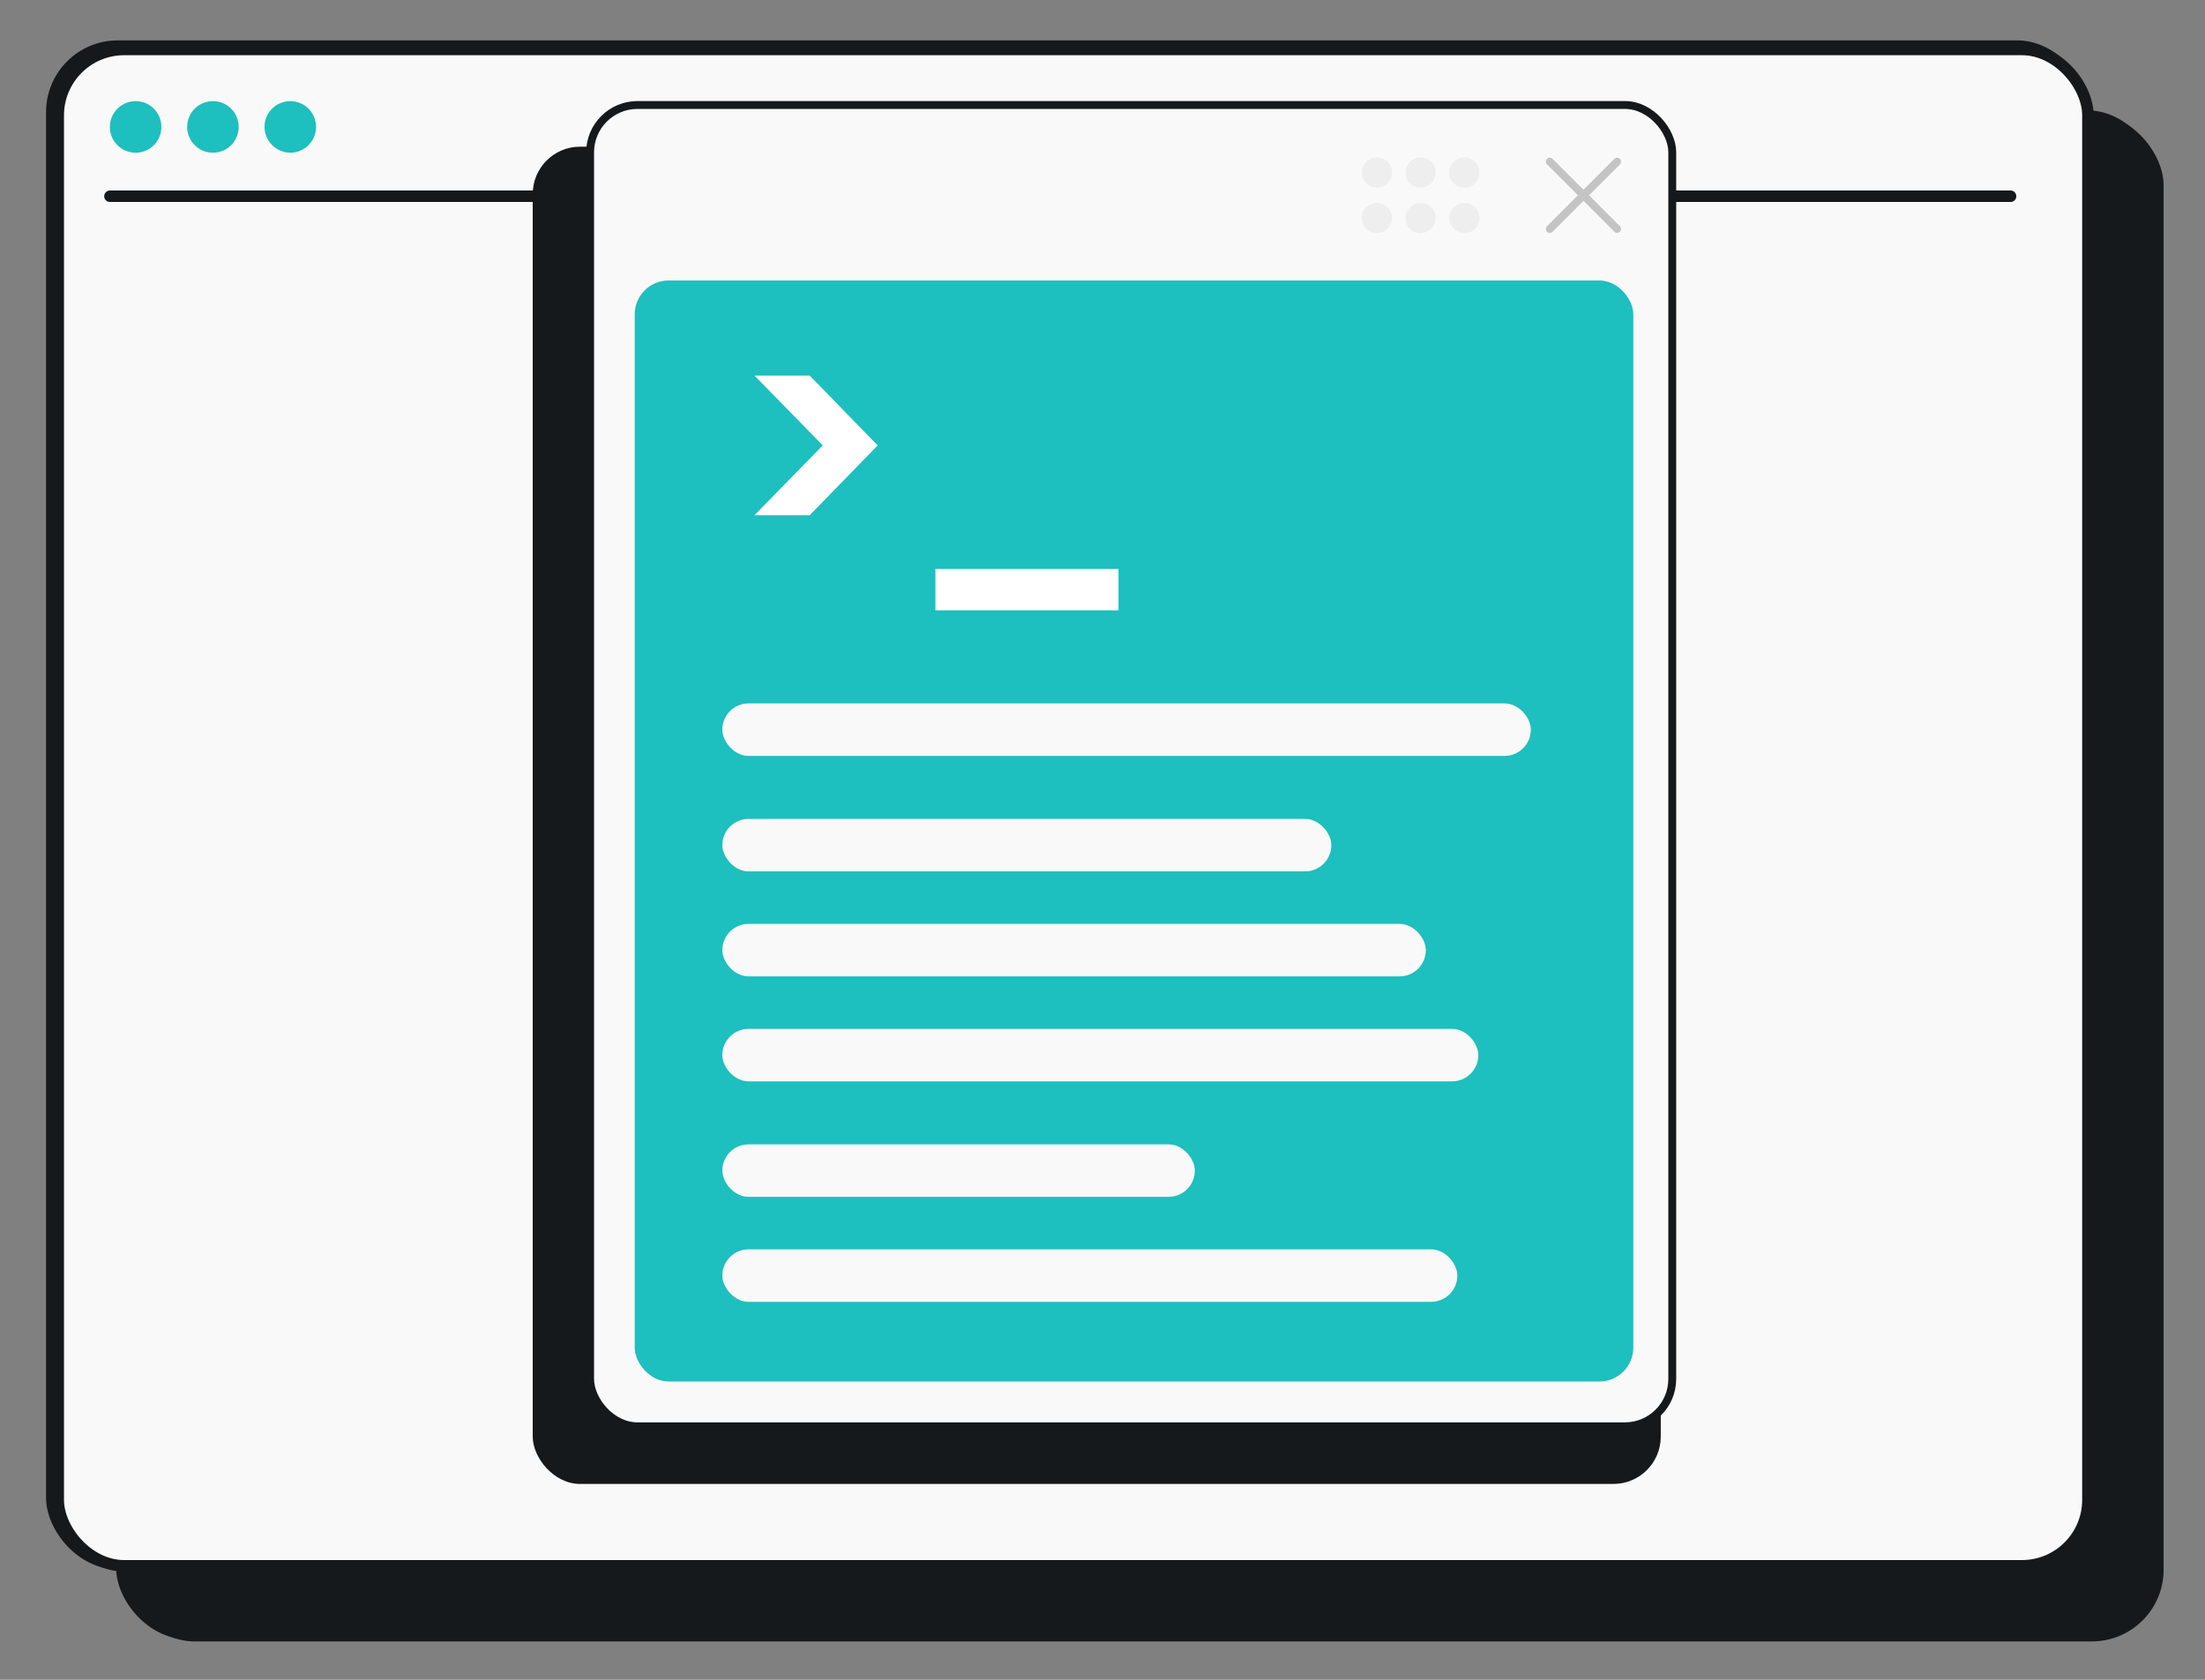 <svg width="210" height="160" viewBox="0 0 210 160" fill="none" xmlns="http://www.w3.org/2000/svg">
<rect x="0" y="0" width="210" height="160" fill="#808080" stroke="none"/>
<g clip-path="url(#clip0_1589_3432)">
<rect x="11.556" y="11.008" width="193.558" height="144.646" rx="6.331" fill="#16191C" stroke="#16191C"/>
<rect x="4.886" y="4.346" width="193.558" height="144.646" rx="6.331" fill="#F9F9F9" stroke="#16191C"/>
<path d="M12.316 14.146C13.677 14.146 14.774 13.048 14.774 11.687C14.774 10.325 13.677 9.227 12.316 9.227C10.956 9.227 9.859 10.325 9.859 11.687C9.859 13.048 10.956 14.146 12.316 14.146Z" fill="#1EBFBF"/>
<path d="M19.688 14.146C21.049 14.146 22.146 13.048 22.146 11.687C22.146 10.325 21.049 9.227 19.688 9.227C18.328 9.227 17.23 10.325 17.23 11.687C17.23 13.048 18.328 14.146 19.688 14.146Z" fill="#1EBFBF"/>
<path d="M27.065 14.146C28.426 14.146 29.523 13.048 29.523 11.687C29.523 10.325 28.426 9.227 27.065 9.227C25.705 9.227 24.607 10.325 24.607 11.687C24.607 13.048 25.749 14.146 27.065 14.146Z" fill="#1EBFBF"/>
<path d="M9.858 18.384H191.027" stroke="#16191C" stroke-linecap="round"/>
<g clip-path="url(#clip1_1589_3432)">
<rect x="110.392" y="23.744" width="80.795" height="119.173" rx="4.099" fill="#16191C"/>
<rect x="119.546" y="122.919" width="62.487" height="10.657" rx="2.733" fill="#1EBFBF"/>
<rect x="164.018" y="35.776" width="15.849" height="16.122" rx="3.459" fill="#1EBFBF"/>
<path d="M173.455 44.028C173.455 44.735 173.025 45.371 172.368 45.633L171.942 45.804L171.516 45.633C170.86 45.371 170.429 44.735 170.429 44.028V42.174L171.942 41.871L173.455 42.174V44.028Z" fill="#16191C"/>
<circle opacity="0.3" cx="171.916" cy="43.825" r="35.762" stroke="#1EBFBF" stroke-width="0.547"/>
<circle opacity="0.15" cx="171.923" cy="43.832" r="45.635" stroke="#1EBFBF" stroke-width="0.547"/>
<circle opacity="0.6" cx="171.909" cy="43.819" r="25.89" stroke="#1EBFBF" stroke-width="0.547"/>
<circle cx="171.858" cy="43.845" r="15.897" stroke="#1EBFBF" stroke-width="0.547"/>
</g>
<rect x="11.056" y="23.744" width="10.149" height="119.173" rx="4.099" fill="#EEEEEE"/>
<path d="M65.189 38.367H100.934C103.198 38.367 105.033 40.202 105.033 42.465V67.917C105.033 70.18 103.198 72.016 100.934 72.016H65.189V38.367Z" fill="#C4C4C5"/>
<path d="M24.607 42.465C24.607 40.202 26.442 38.367 28.706 38.367H65.188V72.016H28.706C26.442 72.016 24.607 70.18 24.607 67.917V42.465Z" fill="#EEEEEE"/>
<rect x="24.607" y="23.744" width="80.425" height="8.611" rx="4.099" fill="#EEEEEE"/>
<rect x="30.023" y="44.391" width="14.986" height="9.657" rx="1.549" fill="#16191C" stroke="#16191C"/>
<rect x="70.457" y="44.391" width="14.986" height="9.657" rx="1.549" fill="#16191C" stroke="#16191C"/>
<g clip-path="url(#clip2_1589_3432)">
<rect width="80.474" height="14.073" transform="translate(24.883 75.939)" fill="#F9F9F9"/>
<rect x="40.049" y="81.145" width="38.651" height="3.826" rx="1.913" fill="#EEEEEE"/>
<rect x="24.881" y="79.548" width="10.526" height="7.017" rx="2.049" fill="#C4C4C5"/>
<path d="M101.766 79.843C101.843 79.712 102.033 79.712 102.11 79.843L103.168 81.659C103.196 81.707 103.243 81.742 103.298 81.754L105.352 82.198C105.501 82.231 105.56 82.412 105.458 82.525L104.058 84.092C104.021 84.134 104.003 84.189 104.008 84.245L104.22 86.336C104.235 86.487 104.081 86.599 103.942 86.538L102.018 85.69C101.967 85.668 101.909 85.668 101.858 85.69L99.934 86.538C99.795 86.599 99.641 86.487 99.656 86.336L99.868 84.245C99.874 84.189 99.856 84.134 99.818 84.092L98.418 82.525C98.316 82.412 98.375 82.231 98.524 82.198L100.578 81.754C100.633 81.742 100.68 81.707 100.708 81.659L101.766 79.843Z" fill="#EEEEEE"/>
</g>
<g clip-path="url(#clip3_1589_3432)">
<rect width="80.474" height="14.209" transform="translate(25.02 90.011)" fill="#F9F9F9"/>
<rect x="40.185" y="95.217" width="38.651" height="3.826" rx="1.913" fill="#EEEEEE"/>
<rect x="25.018" y="93.62" width="10.526" height="7.017" rx="2.049" fill="#C4C4C5"/>
<path d="M101.904 93.915C101.98 93.784 102.171 93.784 102.247 93.915L103.305 95.731C103.333 95.779 103.381 95.814 103.435 95.826L105.49 96.27C105.639 96.303 105.697 96.484 105.596 96.597L104.195 98.164C104.158 98.206 104.14 98.261 104.146 98.317L104.357 100.408C104.373 100.559 104.219 100.671 104.079 100.61L102.156 99.762C102.105 99.74 102.046 99.74 101.995 99.762L100.072 100.61C99.932 100.671 99.778 100.559 99.794 100.408L100.005 98.317C100.011 98.261 99.993 98.206 99.956 98.164L98.555 96.597C98.454 96.484 98.513 96.303 98.662 96.27L100.716 95.826C100.77 95.814 100.818 95.779 100.846 95.731L101.904 93.915Z" fill="#EEEEEE"/>
</g>
<g clip-path="url(#clip4_1589_3432)">
<rect width="80.474" height="14.073" transform="translate(24.883 104.221)" fill="#F9F9F9"/>
<rect x="40.049" y="109.427" width="38.651" height="3.826" rx="1.913" fill="#EEEEEE"/>
<rect x="24.881" y="107.83" width="10.526" height="7.017" rx="2.049" fill="#C4C4C5"/>
<path d="M101.766 108.125C101.843 107.993 102.033 107.993 102.11 108.125L103.168 109.941C103.196 109.989 103.243 110.023 103.298 110.035L105.352 110.48C105.501 110.512 105.56 110.693 105.458 110.807L104.058 112.374C104.021 112.416 104.003 112.471 104.008 112.526L104.22 114.617C104.235 114.769 104.081 114.881 103.942 114.819L102.018 113.972C101.967 113.949 101.909 113.949 101.858 113.972L99.934 114.819C99.795 114.881 99.641 114.769 99.656 114.617L99.868 112.526C99.874 112.471 99.856 112.416 99.818 112.374L98.418 110.807C98.316 110.693 98.375 110.512 98.524 110.48L100.578 110.035C100.633 110.023 100.68 109.989 100.708 109.941L101.766 108.125Z" fill="#EEEEEE"/>
</g>
<g clip-path="url(#clip5_1589_3432)">
<rect width="80.474" height="14.073" transform="translate(25.02 118.294)" fill="#F9F9F9"/>
<rect x="40.185" y="123.499" width="38.651" height="3.826" rx="1.913" fill="#EEEEEE"/>
<rect x="25.018" y="121.903" width="10.526" height="7.017" rx="2.049" fill="#C4C4C5"/>
<path d="M101.904 122.198C101.98 122.066 102.171 122.066 102.247 122.198L103.305 124.014C103.333 124.062 103.381 124.096 103.435 124.108L105.49 124.553C105.639 124.585 105.697 124.766 105.596 124.88L104.195 126.447C104.158 126.488 104.14 126.544 104.146 126.599L104.357 128.69C104.373 128.842 104.219 128.954 104.079 128.892L102.156 128.045C102.105 128.022 102.046 128.022 101.995 128.045L100.072 128.892C99.932 128.954 99.778 128.842 99.794 128.69L100.005 126.599C100.011 126.544 99.993 126.488 99.956 126.447L98.555 124.88C98.454 124.766 98.513 124.585 98.662 124.553L100.716 124.108C100.77 124.096 100.818 124.062 100.846 124.014L101.904 122.198Z" fill="#EEEEEE"/>
</g>
<g clip-path="url(#clip6_1589_3432)">
<rect width="80.474" height="14.073" transform="translate(24.883 132.367)" fill="#F9F9F9"/>
<rect x="40.049" y="137.573" width="38.651" height="3.826" rx="1.913" fill="#EEEEEE"/>
<rect x="24.881" y="135.976" width="10.526" height="7.017" rx="2.049" fill="#C4C4C5"/>
<path d="M101.766 136.271C101.843 136.139 102.033 136.139 102.11 136.271L103.168 138.087C103.196 138.135 103.243 138.169 103.298 138.181L105.352 138.626C105.501 138.658 105.56 138.839 105.458 138.953L104.058 140.52C104.021 140.561 104.003 140.617 104.008 140.672L104.22 142.763C104.235 142.915 104.081 143.027 103.942 142.965L102.018 142.118C101.967 142.095 101.909 142.095 101.858 142.118L99.934 142.965C99.795 143.027 99.641 142.915 99.656 142.763L99.868 140.672C99.874 140.617 99.856 140.561 99.818 140.52L98.418 138.953C98.316 138.839 98.375 138.658 98.524 138.626L100.578 138.181C100.633 138.169 100.68 138.135 100.708 138.087L101.766 136.271Z" fill="#EEEEEE"/>
</g>
<g clip-path="url(#clip7_1589_3432)">
<rect x="11.665" y="10.823" width="194.392" height="145.521" rx="6.826" fill="#16191C"/>
<rect x="5.548" y="4.713" width="193.3" height="144.429" rx="6.28" fill="#F9F9F9" stroke="#16191C" stroke-width="1.092"/>
<path d="M12.918 14.545C14.277 14.545 15.372 13.449 15.372 12.089C15.372 10.73 14.277 9.634 12.918 9.634C11.559 9.634 10.464 10.73 10.464 12.089C10.464 13.449 11.559 14.545 12.918 14.545Z" fill="#1EBFBF"/>
<path d="M20.28 14.545C21.638 14.545 22.734 13.449 22.734 12.089C22.734 10.73 21.638 9.634 20.28 9.634C18.921 9.634 17.825 10.73 17.825 12.089C17.825 13.449 18.921 14.545 20.28 14.545Z" fill="#1EBFBF"/>
<path d="M27.645 14.545C29.004 14.545 30.099 13.449 30.099 12.089C30.099 10.73 29.004 9.634 27.645 9.634C26.287 9.634 25.191 10.73 25.191 12.089C25.191 13.449 26.33 14.545 27.645 14.545Z" fill="#1EBFBF"/>
<path d="M10.469 18.692H191.483" stroke="#16191C" stroke-width="1.092" stroke-linecap="round"/>
</g>
<rect x="50.736" y="13.971" width="107.432" height="127.375" rx="4.51" fill="#16191C"/>
<rect x="56.201" y="10" width="103.062" height="125.856" rx="4.513" fill="#F9F9F9"/>
<rect x="56.201" y="10" width="103.062" height="125.856" rx="4.513" stroke="#16191C" stroke-width="0.75"/>
<rect x="60.45" y="26.717" width="95.103" height="104.871" rx="3.223" fill="#1EBFBF"/>
<rect x="68.793" y="67" width="77" height="5" rx="2.5" fill="#F9F9F9"/>
<rect x="68.793" y="78" width="58" height="5" rx="2.5" fill="#F9F9F9"/>
<rect x="68.793" y="88" width="67" height="5" rx="2.5" fill="#F9F9F9"/>
<rect x="68.793" y="98" width="72" height="5" rx="2.5" fill="#F9F9F9"/>
<rect x="68.793" y="109" width="45" height="5" rx="2.5" fill="#F9F9F9"/>
<rect x="68.793" y="119" width="70" height="5" rx="2.5" fill="#F9F9F9"/>
<path d="M71.854 35.771H77.112L83.588 42.425L77.112 49.079H71.854L78.359 42.425L71.854 35.771ZM106.524 54.188V58.139H89.087V54.188H106.524Z" fill="white"/>
<path d="M154.014 21.808L147.601 15.396" stroke="#C4C4C5" stroke-width="0.75" stroke-linecap="round" stroke-linejoin="round"/>
<path d="M147.601 21.808L154.014 15.396" stroke="#C4C4C5" stroke-width="0.75" stroke-linecap="round" stroke-linejoin="round"/>
<circle cx="131.133" cy="16.437" r="1.438" fill="#EEEEEE"/>
<circle cx="131.133" cy="20.766" r="1.438" fill="#EEEEEE"/>
<circle cx="135.298" cy="16.437" r="1.438" fill="#EEEEEE"/>
<circle cx="135.298" cy="20.766" r="1.438" fill="#EEEEEE"/>
<circle cx="139.463" cy="16.437" r="1.438" fill="#EEEEEE"/>
<circle cx="139.463" cy="20.766" r="1.438" fill="#EEEEEE"/>
</g>
<defs>
<clipPath id="clip0_1589_3432">
<rect width="210" height="160" fill="white"/>
</clipPath>
<clipPath id="clip1_1589_3432">
<rect x="110.392" y="23.744" width="80.795" height="119.173" rx="4.099" fill="white"/>
</clipPath>
<clipPath id="clip2_1589_3432">
<rect width="80.474" height="14.073" fill="white" transform="translate(24.883 75.939)"/>
</clipPath>
<clipPath id="clip3_1589_3432">
<rect width="80.474" height="14.209" fill="white" transform="translate(25.02 90.011)"/>
</clipPath>
<clipPath id="clip4_1589_3432">
<rect width="80.474" height="14.073" fill="white" transform="translate(24.883 104.221)"/>
</clipPath>
<clipPath id="clip5_1589_3432">
<rect width="80.474" height="14.073" fill="white" transform="translate(25.02 118.294)"/>
</clipPath>
<clipPath id="clip6_1589_3432">
<rect width="80.474" height="14.073" fill="white" transform="translate(24.883 132.367)"/>
</clipPath>
<clipPath id="clip7_1589_3432">
<rect width="160" height="210" fill="white" transform="translate(0.5 160.76) rotate(-90)"/>
</clipPath>
</defs>
</svg>
